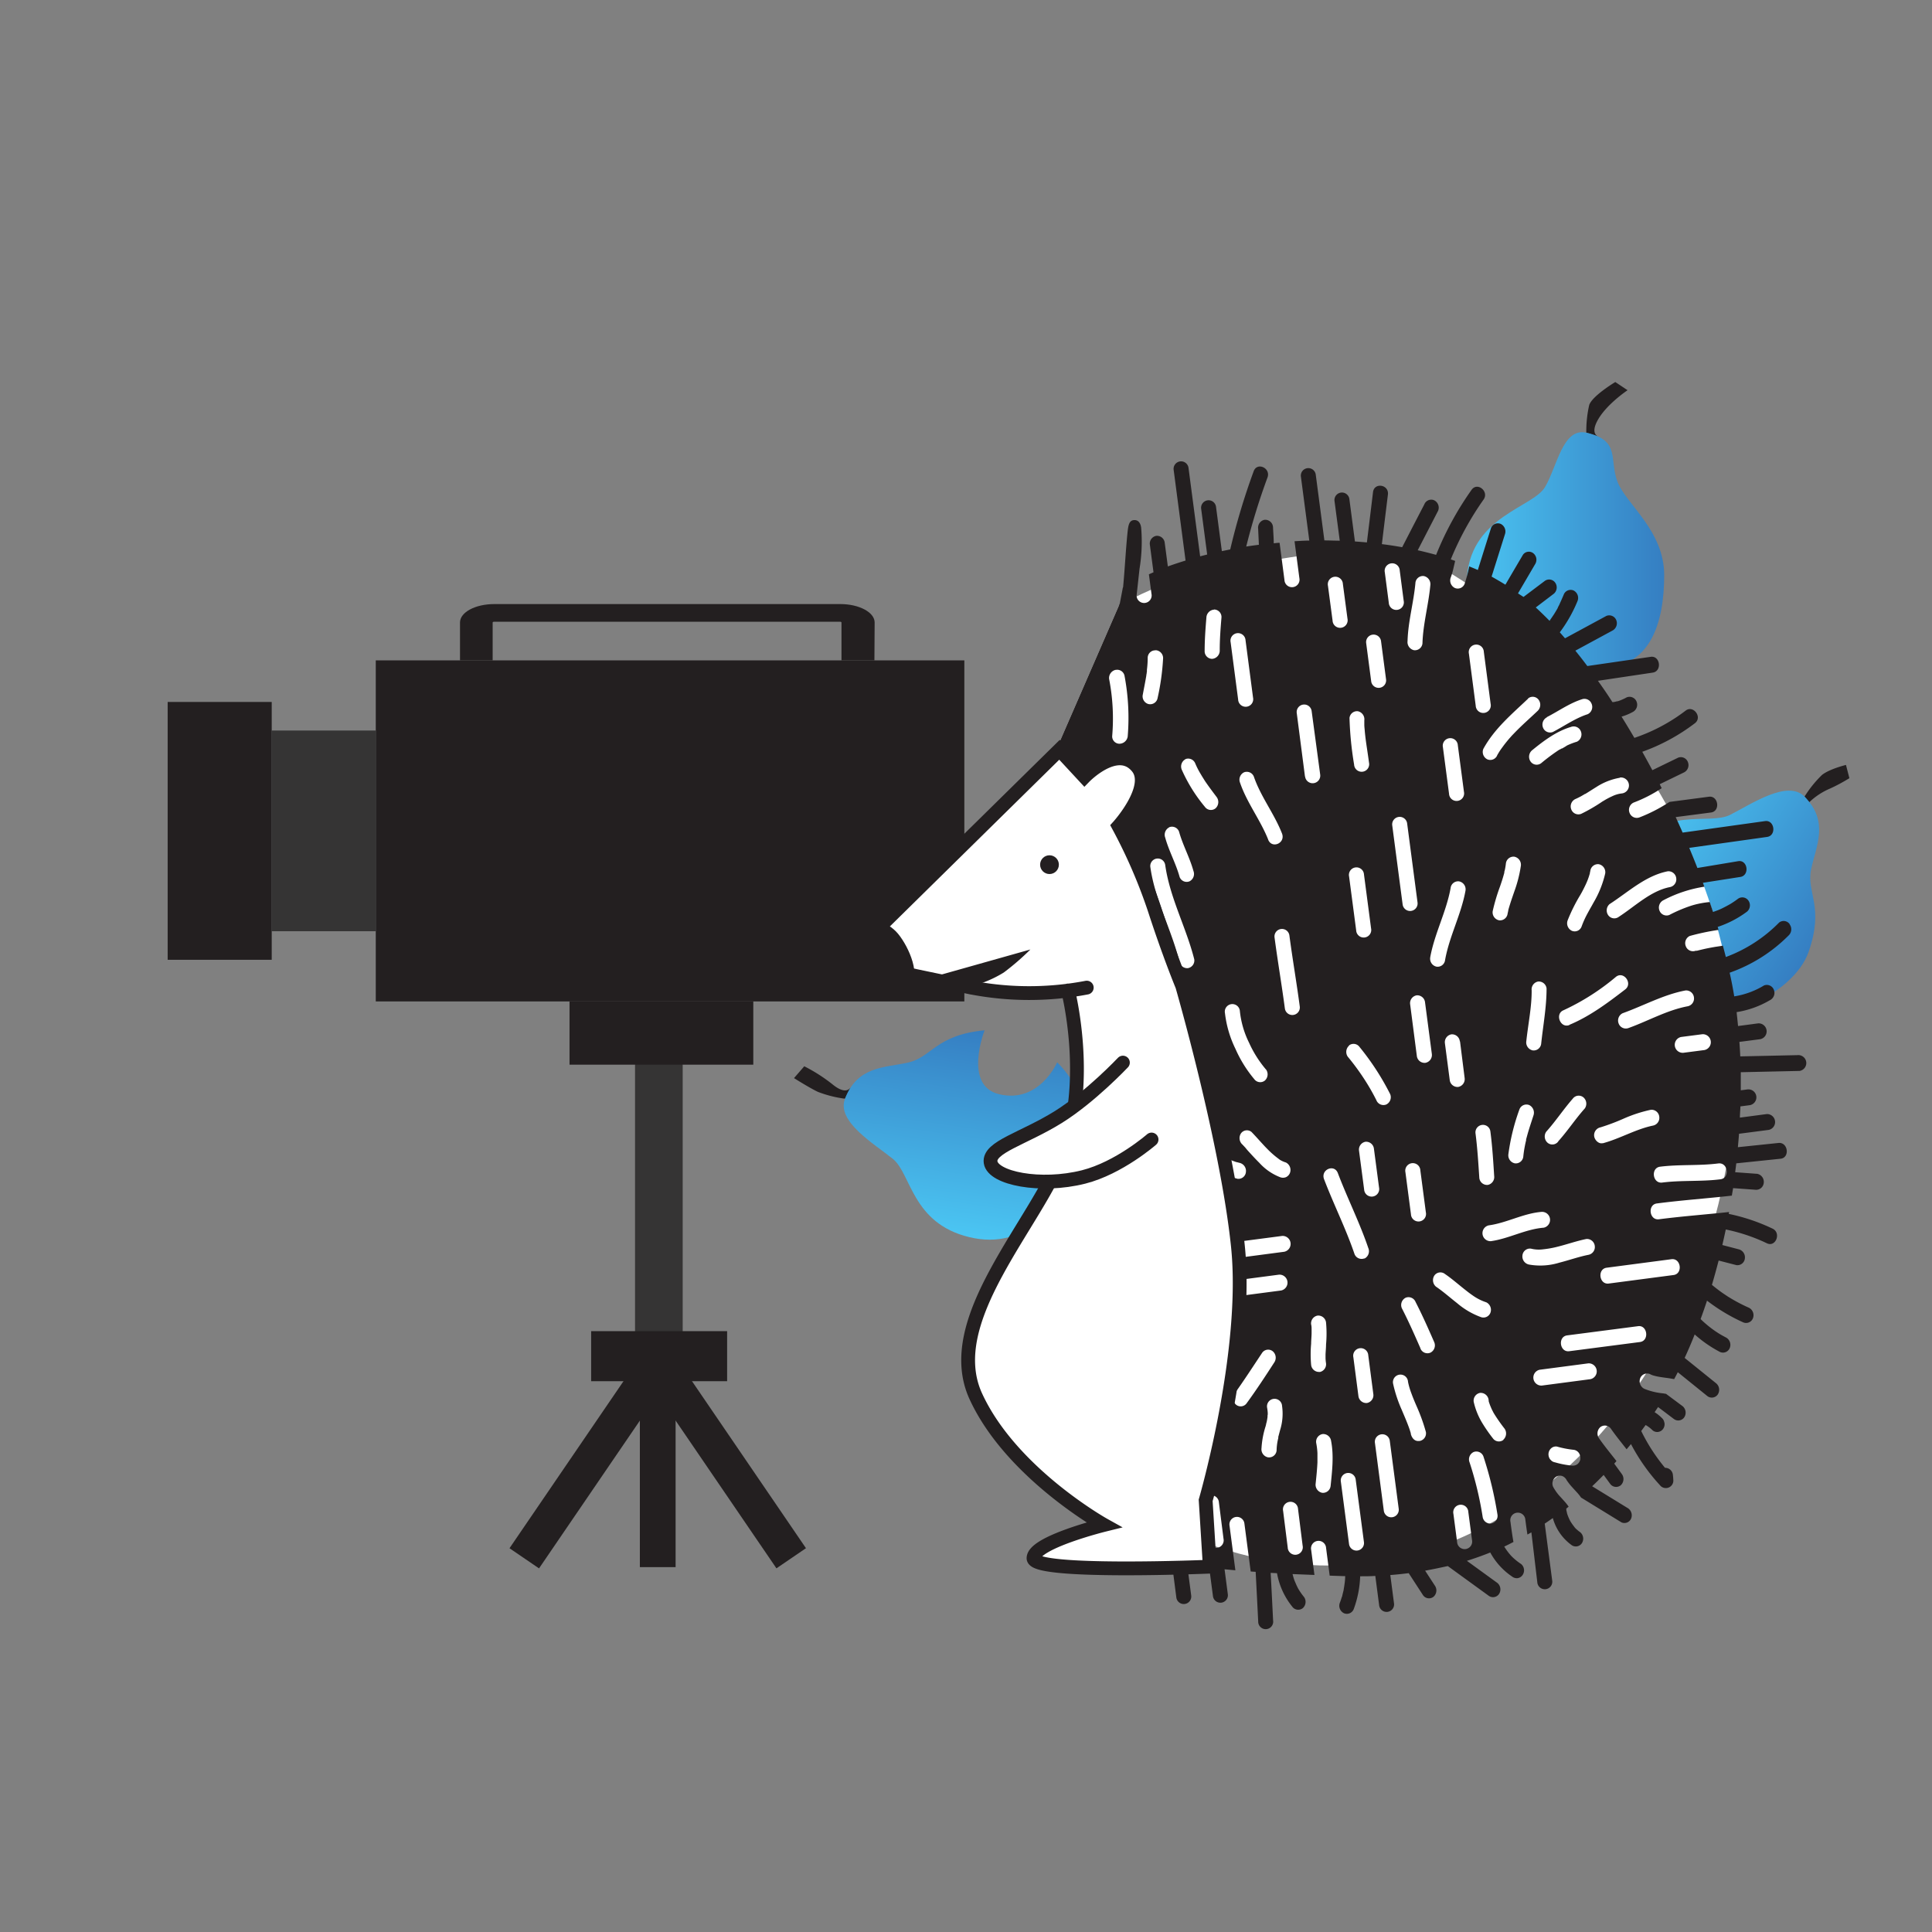 <?xml version="1.0" encoding="UTF-8"?> <svg xmlns="http://www.w3.org/2000/svg" xmlns:xlink="http://www.w3.org/1999/xlink" viewBox="0 0 420 420"><rect x="0" y="0" width="420" height="420" fill="#808080" stroke="none"/><defs><linearGradient id="linear-gradient" x1="250.74" y1="290.53" x2="295.81" y2="290.53" gradientTransform="translate(-117.01 475.58) rotate(-81.89)" gradientUnits="userSpaceOnUse"><stop offset="0" stop-color="#4bc6f3"></stop><stop offset="1" stop-color="#357ec2"></stop></linearGradient><linearGradient id="linear-gradient-2" x1="318.87" y1="119.56" x2="361.78" y2="119.56" gradientTransform="matrix(1, 0, 0, 1, 0, 0)" xlink:href="#linear-gradient"></linearGradient><linearGradient id="linear-gradient-3" x1="358.2" y1="201.56" x2="403.61" y2="201.56" gradientTransform="translate(164.67 -182.55) rotate(32.86)" xlink:href="#linear-gradient"></linearGradient><clipPath id="clip-path"><polygon points="243.44 131.19 228.01 166.66 252.91 357.54 357.68 359.97 406.25 226.25 358.6 93.75 235.62 96.6 244.11 127.67 243.44 131.19" style="fill:none"></polygon></clipPath></defs><g id="Video"><rect x="124" y="293.66" width="7.77" height="49.4" transform="translate(201.71 -16.69) rotate(34.31)" style="fill:#231f20"></rect><rect x="154.18" y="293.66" width="7.77" height="49.4" transform="translate(468.09 492.22) rotate(145.69)" style="fill:#231f20"></rect><rect x="139.1" y="291.27" width="7.77" height="49.4" transform="translate(285.97 631.95) rotate(180)" style="fill:#231f20"></rect><rect x="138.05" y="230.29" width="10.36" height="59.27" style="fill:#353434"></rect><rect x="81.69" y="143.56" width="127.95" height="74.14" style="fill:#231f20"></rect><rect x="59.07" y="158.81" width="22.62" height="43.63" style="fill:#353434"></rect><rect x="36.45" y="152.6" width="22.62" height="56.05" style="fill:#231f20"></rect><path d="M190.09,143.56h-7.16v-8.24c0-.08-.13-.16-.29-.16H107.39c-.16,0-.29.08-.29.16v8.24H100v-8.24c0-2.22,3.34-4,7.44-4h75.25c4.11,0,7.45,1.81,7.45,4Z" style="fill:#231f20"></path><rect x="123.81" y="217.7" width="39.95" height="13.75" style="fill:#231f20"></rect><rect x="128.51" y="289.38" width="29.56" height="10.88" style="fill:#231f20"></rect><path d="M172.61,234.37s3.33,2.11,5.21,3a25.46,25.46,0,0,0,5.86,1.48l1.24-2.5s-.83,1.88-3.85-.55a35.83,35.83,0,0,0-6.23-4Z" style="fill:#231f20"></path><path d="M183.68,238.9c2.73-7.23,8.68-6.75,13.78-7.92s6-6,16.58-7c0,0-4.7,12,3.14,13.89,8.75,2.11,12.64-6.94,12.64-6.94,4.59,4.62,7.45,11.05,5.36,17.85-4.17,13.6-12,23.17-24.48,20.16s-12.59-13.76-16.59-17S181.82,243.83,183.68,238.9Z" style="fill:url(#linear-gradient)"></path><path d="M351.15,83.05s-5,3-5.67,5a25.5,25.5,0,0,0-.63,6l2.65.87s-2-.54,0-3.88,6.32-6.21,6.32-6.21Z" style="fill:#231f20"></path><path d="M344.85,94.06c7.54,1.69,4.91,5.82,6.79,10.7s10.14,10.55,10.14,20.29-2.67,22-16.73,19.84-27.32-7-26.11-19.84,14.3-14.75,16.93-19.16S339.7,92.91,344.85,94.06Z" style="fill:url(#linear-gradient-2)"></path><path d="M401.3,166.29s-3.57.86-5.22,2.18a25.11,25.11,0,0,0-3.79,4.7l1,1.25a15.07,15.07,0,0,1,4.56-3,37.5,37.5,0,0,0,4.19-2.25Z" style="fill:#231f20"></path><path d="M392.29,173.17c5.42,5.51,2.5,10.71,1.43,15.83s2.95,8-.57,18c-3.22,9.19-20.76,18.3-31.37,8.81s-16-20.55-8.06-30.66,17.76-5.68,22.37-8S388.59,169.41,392.29,173.17Z" style="fill:url(#linear-gradient-3)"></path><g style="clip-path:url(#clip-path)"><path d="M376.15,215.52C384,275.42,347,333.32,298.3,339.71s-94.52-37-102.39-96.89,25.22-113.66,73.9-120c12.17-1.6,30.48-6.25,41.43-.52C333.9,134.1,370.25,170.59,376.15,215.52Z" style="fill:#fff"></path><path d="M366.4,215.32a1.7,1.7,0,0,1,1.85,1.51,1.72,1.72,0,0,1-1.39,1.93c-4.49.85-8.54,3.18-12.82,4.72a1.66,1.66,0,0,1-2.15-.95,1.77,1.77,0,0,1,.85-2.26C357.31,218.63,361.61,216.23,366.4,215.32ZM338.7,271c2-.5,4.06-1.23,6.14-1.65a1.7,1.7,0,0,1,1.85,1.51,1.72,1.72,0,0,1-1.39,1.93c-2.15.43-4.13,1.15-6.34,1.71a14,14,0,0,1-6.58.4,1.79,1.79,0,0,1-1.41-2,1.64,1.64,0,0,1,1.83-1.46,7.13,7.13,0,0,0,2.75.14A21.36,21.36,0,0,0,338.7,271Zm-6.9-44.58c.38-3.66,1.2-7.54,1.17-11.11a1.74,1.74,0,0,1,1.39-1.93,1.7,1.7,0,0,1,1.85,1.51c0,4.07-.75,8-1.17,12a1.64,1.64,0,0,1-1.83,1.46A1.78,1.78,0,0,1,331.8,226.38Zm6.95,21.73a1.6,1.6,0,0,1-2.29.3,1.82,1.82,0,0,1-.32-2.43c2.05-2.28,3.75-4.88,5.77-7.18a1.6,1.6,0,0,1,2.29-.3,1.81,1.81,0,0,1,.32,2.43C342.49,243.23,340.8,245.84,338.75,248.11Zm2.44-25.33c-1.95.82-3.25-2.39-1.3-3.2a50.61,50.61,0,0,0,11.41-7.27c1.68-1.32,3.71,1.44,2,2.75C349.53,218,345.61,220.94,341.19,222.78ZM343.86,194l.33-.63c.24-.47.47-.94.69-1.43s.38-.93.54-1.41l.21-.68v-.06a.35.35,0,0,0,0-.06l.09-.39a1.67,1.67,0,0,1,1.83-1.47,1.77,1.77,0,0,1,1.41,2,22.2,22.2,0,0,1-2.53,6.33c-.25.46-.51.92-.77,1.37l-.38.69-.11.2-.09.17a20.66,20.66,0,0,0-1.26,2.8,1.59,1.59,0,0,1-2.13.91,1.82,1.82,0,0,1-.89-2.28,36.79,36.79,0,0,1,2.79-5.58l.19-.35.05-.07Zm18.7-4.59a1.7,1.7,0,0,1,1.84,1.51,1.72,1.72,0,0,1-1.39,1.93c-4.17.82-7.55,4.16-11.08,6.45a1.62,1.62,0,0,1-2.3-.32,1.82,1.82,0,0,1,.27-2.43C354,193.9,357.7,190.37,362.56,189.41Zm-38.06,8.66a41.58,41.58,0,0,1,1.6-5.38c.3-.87.59-1.74.83-2.63l.09-.32,0-.06c0-.22.1-.44.14-.65.09-.44.16-.88.21-1.33a1.66,1.66,0,0,1,1.84-1.46,1.78,1.78,0,0,1,1.41,2,28.22,28.22,0,0,1-1.41,5.53c-.3.87-.6,1.73-.88,2.6-.13.42-.26.83-.38,1.26a2.33,2.33,0,0,1-.07.25.44.44,0,0,1,0,.1c-.05.21-.09.42-.14.63a1.66,1.66,0,0,1-1.83,1.46A1.76,1.76,0,0,1,324.5,198.07Zm5.82,43.08a1.62,1.62,0,0,1,2.14-.91,1.85,1.85,0,0,1,.89,2.28c-.48,1.51-1,3-1.41,4.54l-.18.64a.29.29,0,0,1,0,.1.65.65,0,0,1,0,.11c-.09.37-.18.75-.25,1.13a23.93,23.93,0,0,0-.36,2.4,1.64,1.64,0,0,1-1.83,1.46,1.78,1.78,0,0,1-1.41-2A46.11,46.11,0,0,1,330.32,241.15Zm-19.41-33c.94-5.22,3.5-9.89,4.44-15.09a1.64,1.64,0,0,1,1.83-1.46,1.76,1.76,0,0,1,1.41,2c-.94,5.22-3.5,9.88-4.44,15.09a1.64,1.64,0,0,1-1.83,1.46A1.76,1.76,0,0,1,310.91,208.2ZM324,246c.42,3.21.62,6.43.82,9.65a1.74,1.74,0,0,1-1.39,1.94,1.7,1.7,0,0,1-1.84-1.51c-.21-3.23-.41-6.45-.82-9.65A1.63,1.63,0,1,1,324,246Zm-6.6-19.59,1,7.95a1.72,1.72,0,0,1-1.4,1.93,1.7,1.7,0,0,1-1.84-1.5l-1.05-8a1.73,1.73,0,0,1,1.4-1.93A1.7,1.7,0,0,1,317.35,226.37Zm-10.85-8.1a1.73,1.73,0,0,1,1.4-1.93,1.7,1.7,0,0,1,1.84,1.51l1.48,11.23a1.73,1.73,0,0,1-1.4,1.93A1.7,1.7,0,0,1,308,229.5Zm2.22,36.12,1.2,9.12a1.64,1.64,0,1,1-3.24.43l-1.2-9.13a1.64,1.64,0,1,1,3.24-.42Zm-15.49-63.88a1.64,1.64,0,1,1,3.24-.43l1.54,11.7a1.64,1.64,0,1,1-3.24.43Zm-15.06,61.57.24.14a5.53,5.53,0,0,0,1.07.45,1.82,1.82,0,0,1,.89,2.28,1.67,1.67,0,0,1-.87.92,1.74,1.74,0,0,1-1.27,0,11.87,11.87,0,0,1-4.51-3.12c-.75-.74-1.47-1.52-2.19-2.31-.29-.31-.57-.63-.86-1l-.45-.48h0l-.17-.18a1.87,1.87,0,0,1-.32-2.44,1.58,1.58,0,0,1,2.29-.3c.66.68,1.3,1.39,1.94,2.1l.92,1c.05.06.34.35,0,0,.09.08.16.17.24.25l.49.5a19.42,19.42,0,0,0,2.05,1.8Zm-3-19.63a1.81,1.81,0,0,1-.27,2.43,1.61,1.61,0,0,1-2.29-.33,27.4,27.4,0,0,1-4.08-6.57,23.88,23.88,0,0,1-2.28-7.75,1.64,1.64,0,1,1,3.24-.43,20.13,20.13,0,0,0,2,6.85A24.53,24.53,0,0,0,275.17,232.45Zm-35.44-15.32c-3.4.21-6.8.42-10.18.86a1.74,1.74,0,0,1-.45-3.44c3.38-.44,6.78-.66,10.18-.86a1.73,1.73,0,0,1,1.85,1.51A1.7,1.7,0,0,1,239.73,217.13ZM246,239a1.74,1.74,0,0,1,.45,3.44c-2.64.34-5.3.46-7.95.81a1.72,1.72,0,0,1-1.84-1.51,1.7,1.7,0,0,1,1.39-1.94C240.65,239.45,243.32,239.33,246,239Zm-10.09-43.13a1.84,1.84,0,0,1-.31-2.43,1.57,1.57,0,0,1,2.28-.3c1.7,1.38,3.39,2.77,5.14,4.06.86.64,1.73,1.25,2.63,1.82l.28.18.07.05.07,0,.65.39c.47.28.95.54,1.43.79a1.86,1.86,0,0,1,.89,2.28,1.6,1.6,0,0,1-2.14.91A68.43,68.43,0,0,1,235.87,195.86Zm13.23,19.22a1.66,1.66,0,0,1,2.15.94,5.94,5.94,0,0,0,.27.57c0,.09.09.18.13.26q.27.47.57.9a15,15,0,0,0,1.36,1.71l.15.17h0l.43.42c.25.25.51.5.78.74q.8.71,1.62,1.38a1.84,1.84,0,0,1,.32,2.43,1.58,1.58,0,0,1-2.29.3,21,21,0,0,1-6.34-7.55A1.79,1.79,0,0,1,249.1,215.08Zm-6.57-69.46a1.62,1.62,0,0,1,1.9,1.33,49,49,0,0,1,.68,13.16,1.84,1.84,0,0,1-1.89,1.56,1.59,1.59,0,0,1-1.47-1.78,45,45,0,0,0-.68-12.31A1.82,1.82,0,0,1,242.53,145.62Zm-23.4,11.49a1.63,1.63,0,0,1,1.83-1.46,22.12,22.12,0,0,1,4.86,1.19,20.87,20.87,0,0,1,4.35,2.31c.78.53.35,1.32-.12,2s-1.12,1.21-1.85.72a4.2,4.2,0,0,0-.49-.33l0,0-.23-.13c-.31-.19-.62-.36-.94-.53a19.56,19.56,0,0,0-1.93-.86l-.53-.18-.23-.08-.18-.06-.07,0-.25-.06-.55-.14c-.74-.17-1.49-.3-2.23-.4A1.78,1.78,0,0,1,219.13,157.11Zm-.1,16.55c6.7-.87,13.56-.56,20.3-1.2,2.09-.2,2.44,2.51.35,2.71-6.74.64-13.49,1.06-20.2,1.94C217.39,177.38,216.94,173.93,219,173.66Zm-10.5,5.68c4-.26,8,.61,12,.34a1.74,1.74,0,0,1,.45,3.45c-4,.26-8-.61-12-.35a1.74,1.74,0,0,1-.45-3.44Zm4.41,87.71c-2.09.2-2.55-3.24-.45-3.44,5.19-.5,9.66-3.57,14.55-5.18a1.66,1.66,0,0,1,2.15.94,1.77,1.77,0,0,1-.86,2.26C223.16,263.34,218.45,266.52,212.94,267.05Zm15.68,16.53A42,42,0,0,1,233.7,282a1.74,1.74,0,0,1,.46,3.44,39.85,39.85,0,0,0-4.6,1.47,19.73,19.73,0,0,1-5.12,1.23,1.74,1.74,0,0,1-.45-3.44A16.08,16.08,0,0,0,228.62,283.58Zm-14.71-54.77c2.73-.36,5.38-1.17,8.11-1.54a1.74,1.74,0,0,1,.45,3.44c-2.73.37-5.38,1.18-8.11,1.55a1.74,1.74,0,0,1-.45-3.45Zm-8.37-24.31c-2.08.28-2.53-3.17-.45-3.44l13.7-1.8c2.09-.27,2.54,3.17.45,3.44Zm13.6,33.25c1.91-.92,3.19,2.29,1.29,3.2-4.92,2.36-9.55,5.35-14.5,7.64-1.93.89-3.21-2.32-1.3-3.2C209.59,243.09,214.21,240.1,219.14,237.75Zm-22.51-44,13-1.71c2.09-.27,2.54,3.17.45,3.44l-13,1.71C195,197.48,194.55,194,196.63,193.76Zm-.71,21.32a1.74,1.74,0,0,1-.45-3.44l10.82-1.42a1.74,1.74,0,0,1,.46,3.44Zm1.36,22.37,9.28-1.22a1.74,1.74,0,0,1,.45,3.44l-9.27,1.22a1.74,1.74,0,0,1-.46-3.44Zm11.53,37.46a22.59,22.59,0,0,0-2,1.1l-.31.19-.5.32-1.24.76a15.14,15.14,0,0,1-4.57,1.91,1.74,1.74,0,0,1-.45-3.44l.41-.1.44-.15a11,11,0,0,0,1.07-.45c.66-.31,1.3-.68,1.93-1.05l.11-.07.15-.09.5-.32,1.11-.69c.67-.4,1.34-.79,2-1.13a1.65,1.65,0,0,1,2.15.94A1.79,1.79,0,0,1,208.81,274.91Zm-8.61-12.85c-2.09.28-2.54-3.17-.45-3.44,4.25-.56,8.47-1.35,12.73-1.91,2.08-.28,2.53,3.16.45,3.44C208.68,260.71,204.45,261.5,200.2,262.06Zm17.37,42a1.72,1.72,0,0,1-1.84-1.51,1.7,1.7,0,0,1,1.39-1.93,13.61,13.61,0,0,0,1.44-.3,33.58,33.58,0,0,0,3.3-1.22A1.67,1.67,0,0,1,224,300a1.78,1.78,0,0,1-.86,2.27A23.34,23.34,0,0,1,217.57,304Zm8.64,11.71a1.62,1.62,0,0,1-2.3-.33,1.81,1.81,0,0,1,.28-2.43c1.52-1.09,2.88-2.44,4.47-3.44a1.52,1.52,0,0,1,.78-.34h.44a1.67,1.67,0,0,1,1.07.67,1.87,1.87,0,0,1,.34,1.3,1.74,1.74,0,0,1-.61,1.13C229.09,313.31,227.74,314.66,226.21,315.75Zm15.39,1.31a20.59,20.59,0,0,0-2.16,1.92l-.45.47-.11.12-.21.24c-.32.34-.63.69-.95,1a31.07,31.07,0,0,1-4.25,4.18,1.61,1.61,0,0,1-2.29-.33,1.81,1.81,0,0,1,.27-2.43,20.49,20.49,0,0,0,2.15-1.92c.16-.15.31-.31.45-.47a1.36,1.36,0,0,0,.12-.12l.21-.23.94-1a33,33,0,0,1,4.26-4.18,1.61,1.61,0,0,1,2.29.33A1.81,1.81,0,0,1,241.6,317.06Zm-4.82-37.2L228,281a1.72,1.72,0,0,1-1.85-1.51,1.7,1.7,0,0,1,1.4-1.93l8.8-1.16a1.74,1.74,0,0,1,.45,3.44Zm-5.63-27.57a1.74,1.74,0,0,1-.46-3.45c3.82-.49,7.66-.77,11.45-1.5a1.74,1.74,0,0,1,.45,3.44C238.81,251.51,235,251.79,231.15,252.29Zm14,41.13a1.69,1.69,0,0,1,1.39-1.93l.65-.11.25-.06.13-.05a12,12,0,0,0,1.25-.49,22,22,0,0,0,2.33-1.27,27.53,27.53,0,0,1,4.66-2.5A1.66,1.66,0,0,1,258,288a1.76,1.76,0,0,1-.85,2.26c-3.53,1.28-6.31,4.18-10.12,4.72A1.71,1.71,0,0,1,245.2,293.42Zm8,15.1a20.12,20.12,0,0,0-.25,2.58,2.44,2.44,0,0,0,0,.27,1.6,1.6,0,0,0,0,.17c0,.18,0,.36,0,.54a12.22,12.22,0,0,0,.19,1.48,1.64,1.64,0,1,1-3.24.42c-.7-3.79.34-7.42,1.07-11.07a1.66,1.66,0,0,1,1.83-1.47,1.78,1.78,0,0,1,1.41,2C253.88,305.12,253.45,306.8,253.18,308.52Zm7,18.14a1.64,1.64,0,0,1-1.83,1.47,1.81,1.81,0,0,1-1.41-2,91.32,91.32,0,0,1,2-15.49,1.67,1.67,0,0,1,1.84-1.47,1.78,1.78,0,0,1,1.41,2A90.46,90.46,0,0,0,260.18,326.66Zm5.79,7.82a1.64,1.64,0,1,1-3.24.42l-1-7.95a1.63,1.63,0,1,1,3.23-.42Zm-9.47-69.82-.6.14-.3.09-1.15.38c-.74.27-1.46.57-2.2.85a21.63,21.63,0,0,1-4.78,1.39,1.74,1.74,0,0,1-.45-3.44,10.64,10.64,0,0,0,2.06-.47c.74-.25,1.47-.53,2.2-.81a31.2,31.2,0,0,1,4.76-1.57,1.74,1.74,0,0,1,.46,3.44Zm-11.66-37.29a1.86,1.86,0,0,1-.32-2.43,1.57,1.57,0,0,1,2.29-.3,20.19,20.19,0,0,0,10.46,5.07,1.8,1.8,0,0,1,1.41,2,1.64,1.64,0,0,1-1.84,1.46A23.48,23.48,0,0,1,244.84,227.37Zm16.44,25.93-.13,0-.28-.07a7.91,7.91,0,0,0-1.2-.2,1.77,1.77,0,0,1-1.4-2,1.64,1.64,0,0,1,1.83-1.46A16.47,16.47,0,0,1,265,251.1c.79.35,1.57.71,2.36,1,.38.15.75.3,1.13.43.12.05.24.08.36.12l.06,0,.53.14a1.8,1.8,0,0,1,1.41,2,1.63,1.63,0,0,1-1.83,1.47,30.39,30.39,0,0,1-5-1.88c-.77-.35-1.55-.69-2.35-1l-.28-.09ZM271,305.07a1.58,1.58,0,0,1-2.29.3,1.83,1.83,0,0,1-.31-2.43c2.08-2.9,4-5.88,6-8.88a1.59,1.59,0,0,1,2.29-.3,1.84,1.84,0,0,1,.32,2.43C275.07,299.19,273.11,302.18,271,305.07Zm4.64,11.74a1.79,1.79,0,0,1-1.4-2,19.16,19.16,0,0,1,.93-4.87c0-.11.05-.22.08-.33h0c0-.16.07-.31.11-.47.08-.37.14-.74.19-1.12,0-.18,0-.36.05-.53a2,2,0,0,1,0-.25,9.15,9.15,0,0,0-.13-1.16,1.64,1.64,0,1,1,3.24-.43,11.94,11.94,0,0,1-.44,5.28c-.1.39-.21.78-.31,1.18a2,2,0,0,0-.07.26.3.3,0,0,0,0,.09c0,.06,0,.12,0,.14s-.06.23-.08.34a11.92,11.92,0,0,0-.29,2.39A1.64,1.64,0,0,1,275.66,316.81ZM283.18,336a1.64,1.64,0,1,1-3.24.42l-1-7.95a1.64,1.64,0,1,1,3.24-.43Zm-4.67-55.46-10.13,1.33a1.74,1.74,0,0,1-.45-3.44l10.12-1.33a1.74,1.74,0,0,1,.46,3.44Zm.68-8.42-11,1.45a1.74,1.74,0,0,1-.45-3.45l11-1.44a1.74,1.74,0,0,1,.45,3.44Zm10.07,50.93a1.66,1.66,0,0,1-1.84,1.47,1.79,1.79,0,0,1-1.41-2c.16-1.54.32-3.07.39-4.61,0-.41,0-.81,0-1.21v-.17c0-.21,0-.42,0-.63a15,15,0,0,0-.27-2.21,1.7,1.7,0,0,1,1.39-1.94,1.73,1.73,0,0,1,1.85,1.51C290,316.51,289.58,319.89,289.26,323.08Zm-2.39-24.81a1.71,1.71,0,0,1-1.84-1.51,25.46,25.46,0,0,1,0-4.62c0-.76.09-1.51.1-2.26v-.29c0-.17,0-.34,0-.51,0-.38,0-.75-.1-1.12a1.72,1.72,0,0,1,1.39-1.93,1.7,1.7,0,0,1,1.85,1.51,26.43,26.43,0,0,1,0,4.79c0,.74-.09,1.48-.11,2.22v.27c0,.16,0,.32,0,.47a9.3,9.3,0,0,0,.09,1A1.72,1.72,0,0,1,286.87,298.27Zm9.64,37a1.63,1.63,0,1,1-3.24.42l-1.78-13.56a1.63,1.63,0,1,1,3.23-.43Zm-17.19-116c-.68-5.14-1.56-10.26-2.24-15.4a1.63,1.63,0,1,1,3.23-.43c.68,5.15,1.57,10.26,2.25,15.41A1.63,1.63,0,1,1,279.32,219.22ZM297.16,305a1.72,1.72,0,0,1-1.85-1.51l-1.1-8.42a1.64,1.64,0,1,1,3.24-.43l1.1,8.42A1.72,1.72,0,0,1,297.16,305Zm6.91,23a1.63,1.63,0,1,1-3.24.42l-1.93-14.73a1.63,1.63,0,1,1,3.23-.43Zm-7.46-54.44a1.65,1.65,0,0,1-2.15-.94c-1.89-5.56-4.53-10.79-6.62-16.27-.79-2.08,2.22-3.4,3-1.32,2.08,5.48,4.72,10.7,6.61,16.26A1.79,1.79,0,0,1,296.61,273.61Zm92.44-72.67a1.59,1.59,0,0,0-2.29-.33,31.67,31.67,0,0,1-11.58,7.49c-.2-.81-.42-1.64-.64-2.46l-1.67.25c-.75.13-1.5.27-2.25.43l-1.07.25-.63.16-.17,0-.12,0a1.66,1.66,0,0,1-2.14-.95,1.74,1.74,0,0,1,.85-2.26,51.59,51.59,0,0,1,6.26-1.32c-.07-.22-.12-.43-.19-.65a22.28,22.28,0,0,0,6.39-3.33,1.8,1.8,0,0,0,.27-2.42,1.61,1.61,0,0,0-2.29-.33c-.28.21-.57.42-.86.61l-.44.29-.22.14c-.61.36-1.23.68-1.87,1s-1.29.55-1.95.78h-.05c-.23-.71-.47-1.43-.71-2.15-.65.07-1.3.15-1.94.28a18.2,18.2,0,0,0-2.12.53,31.25,31.25,0,0,0-4.71,2,1.64,1.64,0,0,1-2.15-.94,1.78,1.78,0,0,1,.85-2.26,28.34,28.34,0,0,1,8.9-2.94l-.3-.85,8.12-1.27c2.07-.32,1.62-3.76-.45-3.43L369,188.69c-.57-1.46-1.16-2.91-1.77-4.37l16.93-2.38c2.07-.3,1.63-3.73-.45-3.44L365.79,181c-.49-1.13-1-2.25-1.51-3.37l7.67-1c2.08-.27,1.63-3.7-.45-3.43l-8.57,1.13a34.31,34.31,0,0,1-6.51,3.36,1.67,1.67,0,0,1-2.15-.94,1.75,1.75,0,0,1,.85-2.27,30.26,30.26,0,0,0,6.12-3.14c-.15-.28-.29-.57-.43-.86l5.27-2.56a1.77,1.77,0,0,0,.85-2.26,1.63,1.63,0,0,0-2.14-.94l-5.58,2.71q-1.08-2-2.19-4a42.42,42.42,0,0,0,11.44-6.21c1.69-1.29-.33-4-2-2.75a38.72,38.72,0,0,1-11.16,5.94c-.92-1.57-1.85-3.12-2.79-4.62a12.11,12.11,0,0,0,2.42-1,1.78,1.78,0,0,0,.85-2.25,1.64,1.64,0,0,0-2.15-.94,11.55,11.55,0,0,1-1.6.73l-.36.12-.14,0a7.74,7.74,0,0,1-.77.18,2,2,0,0,0-.24,0c-1-1.59-2.08-3.14-3.14-4.63l11.91-1.78c2.07-.31,1.63-3.74-.45-3.43l-13.77,2c-.86-1.15-1.73-2.27-2.6-3.34l8.05-4.36a1.81,1.81,0,0,0,.85-2.26,1.65,1.65,0,0,0-2.15-.94l-9,4.87-1.13-1.3a30.92,30.92,0,0,0,3.86-6.82,1.82,1.82,0,0,0-.88-2.28,1.61,1.61,0,0,0-2.13.91c-.32.77-.67,1.53-1,2.27l-.28.52,0,.08c-.06.09-.11.19-.16.28-.21.36-.42.71-.64,1.06-.33.51-.68,1-1,1.48-1-1-2-2-3-2.9l3.94-3a1.8,1.8,0,0,0,.27-2.42,1.61,1.61,0,0,0-2.29-.32l-4.58,3.45L330,129l3.68-6.28a1.88,1.88,0,0,0,.31-1.27,1.81,1.81,0,0,0-.63-1.15,1.56,1.56,0,0,0-2.28.3q-1.92,3.25-3.82,6.51c-1-.62-2-1.2-3-1.76q1.44-4.58,2.89-9.17a1.84,1.84,0,0,0-.89-2.28,1.59,1.59,0,0,0-2.13.91c-.95,3-1.91,6.06-2.86,9.1-.61-.27-1.24-.52-1.87-.78a32.44,32.44,0,0,1-1,3.78,1.6,1.6,0,0,1-2.13.91,1.82,1.82,0,0,1-.89-2.28,14.77,14.77,0,0,0,.49-1.6c.16-.65.3-1.31.47-2-.32-.11-.63-.23-.95-.33a65.33,65.33,0,0,1,7.12-13c1.26-1.77-1.34-3.9-2.6-2.13a68.63,68.63,0,0,0-7.71,14.14c-1.3-.35-2.61-.69-4-1l4.44-8.6a1.79,1.79,0,0,0-.88-2.27,1.61,1.61,0,0,0-2.13.91q-2.42,4.65-4.81,9.3c-1.45-.26-2.92-.49-4.41-.67.43-3.6.87-7.18,1.31-10.77.27-2.21-3-2.71-3.24-.51q-.66,5.46-1.33,10.91c-.86-.08-1.73-.15-2.6-.21l-1.2-9.15a1.63,1.63,0,1,0-3.23.42l1.13,8.56c-1.11,0-2.22-.06-3.34-.06l-1.87-14.25a1.63,1.63,0,1,0-3.23.43l1.82,13.86c-1.07,0-2.14.08-3.21.14l1.05,8a1.64,1.64,0,1,1-3.24.43L278.17,118c-.42,0-.85.06-1.27.11,0-1.19-.11-2.38-.16-3.56A1.7,1.7,0,0,0,274.9,113a1.74,1.74,0,0,0-1.39,1.93c.05,1.17.11,2.34.16,3.5-.92.12-1.83.24-2.75.38a143.63,143.63,0,0,1,4.62-15c.76-2.07-2.25-3.43-3-1.37a146.23,146.23,0,0,0-5.1,17l-1.82.37-1.26-9.57a1.63,1.63,0,1,0-3.23.42l1.3,9.89c-.51.13-1,.25-1.53.39l-2.52-19.16a1.63,1.63,0,1,0-3.23.42l2.58,19.66c-1.3.4-2.59.82-3.85,1.28l-.68-5.15a1.69,1.69,0,0,0-1.84-1.5,1.71,1.71,0,0,0-1.39,1.92l.79,6-1,.44.56,4.24a1.64,1.64,0,1,1-3.24.42l.64-5.83a36.42,36.42,0,0,0,.36-8.94c-.11-.93-.57-1.78-1.62-1.67s-1.2,1.25-1.36,2.82c-.39,3.9-.54,7.35-.95,11.8-1,.48-1.1.51-1.42.7-.69.41-1.37.83-2.05,1.25l.06.25c.14.52.29,1,.44,1.56a2.05,2.05,0,0,1,0,1.34,1.69,1.69,0,0,1-.86.92,1.56,1.56,0,0,1-1.27,0,1.67,1.67,0,0,1-.88-.93c-.13-.43-.26-.87-.38-1.3l-.75.48c-1.25-2.77-2.39-5.6-3.4-8.47-.75-2.09-3.74-.77-3,1.32,1.08,3.06,2.31,6.05,3.65,9q-2,1.35-3.87,2.78c-.46-1.79-.88-3.58-1.25-5.39a1.63,1.63,0,1,0-3.23.42c.49,2.39,1.07,4.75,1.69,7.11l-.66.53a44.24,44.24,0,0,1-10.49-10.61c-1.26-1.8-3.82.29-2.56,2.1a47.36,47.36,0,0,0,10.37,10.72c-.5.42-1,.84-1.49,1.27l-4.83-4a1.58,1.58,0,0,0-2.28.3,1.83,1.83,0,0,0,.32,2.43q2.13,1.77,4.27,3.53c-.83.77-1.65,1.54-2.45,2.32l-4.38-2.74a1.6,1.6,0,0,0-2.28.3,1.83,1.83,0,0,0,.32,2.43l3.92,2.45c-1,1.08-2.06,2.17-3,3.28a5.6,5.6,0,0,0,.07.59l0,.12h0c.05.14.09.28.14.42s.22.53.35.79c0,.1.1.19.15.29s0,0,0,.05a.75.75,0,0,1,.07.12c.6,1,1.3,1.93,1.89,2.94a1.85,1.85,0,0,1-.27,2.43,1.54,1.54,0,0,1-1.22.33,1.64,1.64,0,0,1-1.08-.66,48.78,48.78,0,0,1-2.68-4.49l-.22.26c-2.61-4.09-5.05-8.3-7.25-12.65-1-2-4-.66-3,1.32a157.14,157.14,0,0,0,8.08,14c-.69.89-1.36,1.8-2,2.72l-5.76-6.72a1.61,1.61,0,0,0-2.29-.33,1.82,1.82,0,0,0-.27,2.43q3.18,3.7,6.37,7.42c-.16.23-.31.47-.46.7.82.67,1.55,1.47,2.32,2.19a1.87,1.87,0,0,1,.32,2.44,1.57,1.57,0,0,1-2.29.3c-.73-.68-1.41-1.42-2.17-2.06-.26.42-.52.83-.76,1.24a59.44,59.44,0,0,1-7.16-.82c-2.08-.37-2.5,3.06-.43,3.43,1.89.33,3.8.55,5.71.7-.3.56-.58,1.12-.87,1.68l-14.56-.13c-.88,0-1.5,1.08-1.39,1.92a1.72,1.72,0,0,0,1.84,1.51l12.43.11c-.39.82-.74,1.66-1.11,2.49l-7,.93c-2.08.27-1.63,3.7.45,3.43l5.09-.67c-.24.64-.5,1.27-.73,1.91h0l2.53-.33a1.74,1.74,0,0,1,.45,3.44l-4.24.56c-.46,1.4-.9,2.77-1.29,4.12a58.25,58.25,0,0,1-8.54-2.86c-2-.83-3.2,2.35-1.24,3.18a62.29,62.29,0,0,0,8.85,3c-.28,1.07-.55,2.13-.79,3.18l-4.28-.84a1.64,1.64,0,0,0-1.83,1.46,1.78,1.78,0,0,0,1.4,2l4,.78c0,.14-.06.29-.08.44a16.57,16.57,0,0,1,4.72-.09,1.77,1.77,0,0,1,1.41,2,1.64,1.64,0,0,1-1.83,1.47c-.32,0-.63-.08-.95-.1a2.68,2.68,0,0,0-.4,0c.4,0,0,0-.1,0-.55,0-1.11,0-1.66.11s-1.19.15-1.78.24c0,.28-.09.56-.12.84-3.09.37-6.18.68-9.29.89-2.09.13-1.63,3.57.45,3.43,2.82-.19,5.63-.46,8.43-.78-.16,1.64-.27,3.31-.35,5l-6.71.88c-2.07.27-1.63,3.71.46,3.43l6.15-.8v.48l6.49-.85a1.74,1.74,0,0,1,.45,3.44l-6.92.91c0,.65,0,1.32.05,2l11.33-1.48c2.08-.28,2.53,3.17.45,3.44l-11.65,1.53c0,.6.06,1.19.09,1.81l-12.17,1.6c-2.07.27-1.63,3.7.45,3.43L186.53,235c.11,1.49.23,3,.36,4.6l-6.57.86c-2.08.27-1.63,3.71.45,3.43l6.43-.84c.13,1.36.26,2.78.41,4.22l-10.39,1.36a1.74,1.74,0,0,0,.45,3.44L188,250.73c.05.44.1.88.14,1.33l4-.53a1.74,1.74,0,0,1,.45,3.44l-4.09.54c0,.34.07.68.11,1l-6.3,2a1.76,1.76,0,0,0-.85,2.26,1.66,1.66,0,0,0,2.15.93L189,260q.2,1.5.39,2.94l-3.26.43a1.7,1.7,0,0,0-1.39,1.92,1.72,1.72,0,0,0,1.84,1.51l3.32-.44c.23,1.5.48,2.94.74,4.33l.83-.38a18.47,18.47,0,0,1,3.62-1.33c.89-.21,1.69.65,1.84,1.51a1.87,1.87,0,0,1-.31,1.28,1.73,1.73,0,0,1-1.08.65l-.24.06c-.19.05-.16,0,.06,0a2.06,2.06,0,0,0-.46.15q-.39.13-.78.3c-.53.22-1,.47-1.57.71s-.8.36-1.2.53v0l-10,7a1.81,1.81,0,0,0-.27,2.43,1.61,1.61,0,0,0,2.29.32l8.84-6.15c.28,1.09.58,2.14.89,3.17l-2.19.29a1.73,1.73,0,0,0,.45,3.43l2.83-.37c.19.54.39,1.08.59,1.61l-5.93.78a1.73,1.73,0,0,0,.45,3.43l6.85-.9c.4.9.82,1.78,1.26,2.66l-7.21,5.41c-1.7,1.27.31,4,2,2.75l5.18-3.89A15.88,15.88,0,0,1,199,294a11.39,11.39,0,0,1,2.87-2.32,1.49,1.49,0,0,1,1.27,0,1.71,1.71,0,0,1,.88.93,1.82,1.82,0,0,1,0,1.34,1.76,1.76,0,0,1-.82.9,9.88,9.88,0,0,0-1.74,1.43c-.31.35-.61.73-.9,1.11l.76,1.19-4.81,2c-1.94.82-.65,4,1.29,3.2l5.53-2.31c.19.27.4.55.6.82a45.85,45.85,0,0,0-8.17,9.06,1.85,1.85,0,0,0,.32,2.43,1.57,1.57,0,0,0,2.28-.3A42.32,42.32,0,0,1,206,305l.58.71a49.18,49.18,0,0,0-7.42,9.4,1.87,1.87,0,0,0,.32,2.43,1.56,1.56,0,0,0,2.28-.3,46.7,46.7,0,0,1,7-8.91c.33.4.66.79,1,1.19l-.12,6.4a1.79,1.79,0,0,0,1.41,2,1.64,1.64,0,0,0,1.83-1.46l.06-3.32c1,1.15,2.14,2.33,3.27,3.54L212.45,324a1.81,1.81,0,0,0,.89,2.28,1.62,1.62,0,0,0,2.13-.91l3.15-6.15c.91,1,1.82,1.85,2.72,2.72V322c0,.36-.05.71-.1,1.06s-.11.7-.18,1c0,.06,0,.09,0,.11a.83.83,0,0,1,0,.15c-.05.18-.1.36-.16.53-.12.36-.26.71-.41,1.05l-.24.51,0,.07-.09.16a1.86,1.86,0,0,0,.32,2.43,1.58,1.58,0,0,0,2.28-.3,14.48,14.48,0,0,0,1.62-4.23c1.52,1.33,3,2.55,4.56,3.68l1.24,9.49a1.63,1.63,0,1,0,3.23-.42l-.86-6.56c.86.55,1.73,1.07,2.6,1.57.12-.55.23-1.11.32-1.67a19.13,19.13,0,0,0,.23-2c0-.14,0-.28,0-.42v-.24c0-.34,0-.67-.09-1a1.64,1.64,0,1,1,3.24-.43,23.1,23.1,0,0,1-.69,7.37l1,.51a37.94,37.94,0,0,1-.34,9.81,1.64,1.64,0,1,0,3.24.5,40.7,40.7,0,0,0,.48-8.83c1.74.7,3.5,1.32,5.31,1.86q-1.18,3.31-2.35,6.61a1.81,1.81,0,0,0,.89,2.27,1.59,1.59,0,0,0,2.13-.9c.84-2.37,1.68-4.73,2.51-7.1,1.21.31,2.44.58,3.69.84l1,7.76a1.63,1.63,0,1,0,3.23-.43l-.88-6.71c1.56.26,3.17.48,4.8.68l.81,6.15a1.63,1.63,0,1,0,3.23-.42l-.7-5.36,2.35.22-1.28-9.76a1.63,1.63,0,1,1,3.24-.43l1.37,10.45,1.08.07c.19,3.66.38,7.31.56,11a1.63,1.63,0,1,0,3.23-.43q-.25-5.16-.53-10.34l1.38.07a16.07,16.07,0,0,0,3.31,7.27,1.6,1.6,0,0,0,2.29.33,1.83,1.83,0,0,0,.27-2.43,14.26,14.26,0,0,1-1.26-1.81l0,0a1.51,1.51,0,0,1-.11-.22c-.09-.17-.18-.35-.26-.53s-.28-.63-.41-.95-.23-.66-.33-1c0-.06-.12-.44-.11-.41l0-.06,4.75.19-.71-5.42a1.64,1.64,0,1,1,3.24-.43l.78,6,2.93.1h.44c0,.6-.06,1.2-.15,1.8-.05.36-.1.72-.17,1.07,0,.18-.07.36-.11.54s-.07.27-.09.37l-.1.4c0,.18-.11.35-.16.52-.11.37-.24.74-.38,1.1a1.81,1.81,0,0,0,.89,2.27,1.6,1.6,0,0,0,2.13-.9,22.81,22.81,0,0,0,1.4-7.13c1.12,0,2.21,0,3.29-.08l.83,6.34a1.63,1.63,0,1,0,3.23-.42l-.8-6.11c1.36-.1,2.68-.25,4-.41l3.12,4.8a1.58,1.58,0,0,0,2.29.32,1.83,1.83,0,0,0,.27-2.42l-2.11-3.24c1.69-.3,3.33-.66,4.93-1l8.83,6.41a1.59,1.59,0,0,0,2.28-.3,1.83,1.83,0,0,0-.32-2.43l-6.64-4.82c1.75-.55,3.43-1.15,5.08-1.81a14.86,14.86,0,0,0,4.73,5.22,1.67,1.67,0,0,0,1.21.36,1.58,1.58,0,0,0,1.07-.66,1.78,1.78,0,0,0,.32-1.27,1.76,1.76,0,0,0-.63-1.15,12.83,12.83,0,0,1-2.17-1.79,13.85,13.85,0,0,1-1.49-2c.67-.31,1.32-.64,2-1-.26-1.46-.46-2.92-.65-4.38a1.64,1.64,0,1,1,3.24-.43c.14,1.07.28,2.14.45,3.2.28-.16.58-.31.86-.48L334.2,344a1.63,1.63,0,1,0,3.23-.42l-1.62-12.36v0c.6-.39,1.18-.8,1.76-1.21a10.82,10.82,0,0,0,4,5.82,1.58,1.58,0,0,0,2.28-.3,1.82,1.82,0,0,0-.32-2.43,7.58,7.58,0,0,1-.84-.68,2.39,2.39,0,0,1-.23-.22c-.11-.1-.1-.06,0,0a3.1,3.1,0,0,1-.3-.38,9.21,9.21,0,0,1-.64-.9l-.14-.22h0c-.09-.18-.18-.35-.26-.53a8.24,8.24,0,0,1-.4-1l-.08-.26h0c0-.17-.08-.34-.11-.51s0-.28-.05-.43l.53-.43a10.37,10.37,0,0,0-.77-1c-.44-.5-.9-1-1.34-1.48a10.48,10.48,0,0,1-1.28-1.87,1.76,1.76,0,0,1,.85-2.26,1.56,1.56,0,0,1,1.27,0,1.86,1.86,0,0,1,.88.93c-.28-.52,0,0,.11.14l.27.37a10.12,10.12,0,0,0,.65.79c.45.5.91,1,1.35,1.48a10.71,10.71,0,0,1,.71.92l8.78,5.39a1.58,1.58,0,0,0,2.13-.9,1.86,1.86,0,0,0-.89-2.28l-7.61-4.67c.86-.8,1.68-1.63,2.5-2.46l1.41,1.93a1.6,1.6,0,0,0,2.29.33,1.84,1.84,0,0,0,.27-2.43l-1.67-2.29c.17-.18.32-.37.49-.55-1.27-1.65-2.6-3.23-3.79-4.95a1.83,1.83,0,0,1,.27-2.43,1.6,1.6,0,0,1,2.3.33c1.07,1.55,2.27,3,3.42,4.48.32-.38.64-.75.95-1.13a41.91,41.91,0,0,0,6.29,8.93,1.63,1.63,0,0,0,2.9-1.26c0-.33-.05-.67-.08-1a1.69,1.69,0,0,0-1.71-1.51,39.74,39.74,0,0,1-5.17-8l.95-1.3.27.15a7.27,7.27,0,0,1,1.25,1,1.55,1.55,0,0,0,1.2.35,1.6,1.6,0,0,0,1.08-.65,1.78,1.78,0,0,0,.31-1.27l-.12-.45a1.73,1.73,0,0,0-.51-.71,8.42,8.42,0,0,0-1.52-1.21l.75-1.12,3.39,2.56a1.58,1.58,0,0,0,2.28-.3,1.84,1.84,0,0,0-.31-2.43L362.17,303v0c-.2,0-.39-.07-.59-.09a14.47,14.47,0,0,1-4.13-1,1.84,1.84,0,0,1-.89-2.28,1.61,1.61,0,0,1,2.14-.91,3.49,3.49,0,0,0,.91.35c-.43-.06.09,0,.18.05l.48.11c.66.13,1.32.22,2,.31s1.12.17,1.68.27c.27-.5.53-1,.79-1.5l6.39,5.16a1.58,1.58,0,0,0,2.28-.3,1.84,1.84,0,0,0-.31-2.43l-6.87-5.54c.76-1.64,1.49-3.35,2.18-5.1a27.23,27.23,0,0,0,5.51,3.81,1.58,1.58,0,0,0,2.13-.91,1.82,1.82,0,0,0-.89-2.27c-.4-.21-.79-.42-1.18-.65l-.31-.19-.08-.05-.57-.37a24.17,24.17,0,0,1-2.22-1.7c-.34-.29-.68-.6-1-.92l-.1-.1c.48-1.32.95-2.66,1.39-4a39.2,39.2,0,0,0,7.87,4.72,1.59,1.59,0,0,0,2.12-.91,1.82,1.82,0,0,0-.88-2.27q-1.43-.63-2.79-1.38c-.44-.24-.88-.5-1.31-.76l-.19-.12-.24-.14-.7-.47c-1-.65-1.9-1.36-2.81-2.1q.76-2.6,1.46-5.29l3.87,1a1.63,1.63,0,0,0,1.83-1.46,1.8,1.8,0,0,0-1.41-2l-3.49-.91c.26-1.12.51-2.25.75-3.38a38.57,38.57,0,0,1,8.94,3c1.93.92,3.16-2.26,1.24-3.18a41.63,41.63,0,0,0-9.53-3.21c0-.13.05-.27.07-.41-5.08.55-10.18.92-15.25,1.58-2.09.27-2.53-3.17-.45-3.44,5.42-.71,10.87-1.08,16.3-1.7.08-.55.19-1.08.27-1.63l4.83.35a1.65,1.65,0,0,0,1.83-1.46,1.78,1.78,0,0,0-1.41-2l-4.8-.35c.08-.64.17-1.29.24-1.93l9.62-1c2.09-.22,1.64-3.65-.45-3.43l-8.82.92c.09-1,.18-1.94.25-2.92l6.46-.84a1.74,1.74,0,0,0-.45-3.44l-5.82.77c0-.82.09-1.63.11-2.44l2-.26a1.73,1.73,0,0,0-.45-3.43l-1.47.19c0-1.31,0-2.62,0-3.93l12.77-.28a1.73,1.73,0,0,0-.45-3.43l-12.43.27c-.05-1.05-.11-2.1-.19-3.15l4.54-.59a1.74,1.74,0,0,0-.46-3.44l-4.37.58c-.09-.89-.18-1.78-.28-2.66,0-.12,0-.25-.05-.36a20.67,20.67,0,0,0,7.26-2.6,1.78,1.78,0,0,0,.85-2.26,1.64,1.64,0,0,0-2.14-.94,17.76,17.76,0,0,1-6.47,2.37c-.28-1.69-.6-3.4-1-5.14a34,34,0,0,0,12.82-8.1A1.84,1.84,0,0,0,389.05,200.94Zm-49.52-38.2-.41.24-.06,0-.24.15a43,43,0,0,0-3.77,2.82,1.61,1.61,0,0,1-2.3-.33,1.83,1.83,0,0,1,.27-2.43c2.57-2.1,5.32-4.17,8.49-5.11a1.67,1.67,0,0,1,2.15.94,1.77,1.77,0,0,1-.85,2.27,14.94,14.94,0,0,0-2.17.83C340.26,162.34,339.89,162.54,339.53,162.74Zm12.62,6.34a1.74,1.74,0,0,1,.46,3.45,6.42,6.42,0,0,0-2.18.64c-.39.17-.77.37-1.14.57-.19.1-.37.21-.55.32l-.39.23a36.62,36.62,0,0,1-4.61,2.68,1.65,1.65,0,0,1-2.15-.94,1.77,1.77,0,0,1,.85-2.26c.42-.18.83-.39,1.23-.6l.62-.36.28-.17.07,0c.8-.49,1.58-1,2.39-1.5A13.67,13.67,0,0,1,352.15,169.08Zm-15.87-13.14c2.52-1.29,4.88-3,7.58-3.86A1.66,1.66,0,0,1,346,153a1.75,1.75,0,0,1-.85,2.26c-2.7.87-5.06,2.57-7.58,3.87a1.65,1.65,0,0,1-2.15-1A1.78,1.78,0,0,1,336.28,155.94Zm-4.07-4.07a1.59,1.59,0,0,1,2.29.33,1.84,1.84,0,0,1-.27,2.43c-1.62,1.54-3.3,3-4.87,4.62l-.58.6-.16.17-.29.33c-.37.41-.72.84-1.07,1.28s-.66.88-1,1.34c-.16.24-.32.48-.47.73s-.14.25-.22.37-.19.36-.08.16a1.63,1.63,0,0,1-2.14.9,1.79,1.79,0,0,1-.89-2.27C324.87,158.39,328.67,155.24,332.21,151.87Zm-12.88-9.7a1.64,1.64,0,1,1,3.24-.42L324.05,153a1.64,1.64,0,1,1-3.24.43Zm-2.41,19.91,1.33,10.1a1.64,1.64,0,1,1-3.24.43l-1.33-10.1a1.64,1.64,0,1,1,3.24-.43Zm-9.22-35.33a1.64,1.64,0,0,1,1.83-1.47,1.79,1.79,0,0,1,1.41,2c-.39,4.25-1.58,8.37-1.71,12.65a1.65,1.65,0,0,1-1.83,1.47,1.81,1.81,0,0,1-1.41-2C306.11,135.11,307.31,131,307.7,126.75Zm-6.65-2.25a1.64,1.64,0,1,1,3.24-.42l.86,6.57a1.64,1.64,0,1,1-3.24.43ZM297,139.85a1.63,1.63,0,1,1,3.23-.43l1.08,8.22a1.63,1.63,0,1,1-3.23.43ZM305.9,179l2.26,17.19a1.63,1.63,0,1,1-3.24.43l-2.26-17.19A1.63,1.63,0,1,1,305.9,179Zm-9.31-22.42v.44c0,.18,0,.36,0,.55,0,.36.05.73.08,1.09.06.78.15,1.55.25,2.32.22,1.6.48,3.2.69,4.8a1.64,1.64,0,1,1-3.24.42,73.24,73.24,0,0,1-1-10.12,1.64,1.64,0,0,1,1.83-1.46A1.79,1.79,0,0,1,296.59,156.61Zm-7.9-29.21a1.64,1.64,0,1,1,3.24-.42l1,7.54a1.64,1.64,0,1,1-3.24.42Zm-21.16,12.26a1.64,1.64,0,1,1,3.24-.43l1.63,12.45a1.64,1.64,0,1,1-3.24.42Zm-3.6-7.13a1.63,1.63,0,0,1,1.61,1.7c-.2,2.42-.39,4.85-.38,7.27a1.79,1.79,0,0,1-1.67,1.76,1.65,1.65,0,0,1-1.61-1.71c0-2.42.18-4.84.38-7.26A1.8,1.8,0,0,1,263.93,132.53Zm-6.24,32.53a1.65,1.65,0,0,1,2.15.94,18,18,0,0,0,1,2h0l.15.25.29.49c.2.33.41.65.62,1,.83,1.23,1.72,2.41,2.61,3.59a1.84,1.84,0,0,1-.27,2.43,1.6,1.6,0,0,1-2.3-.32,34.2,34.2,0,0,1-5.05-8.12A1.79,1.79,0,0,1,257.69,165.06Zm-3.53,14.81a1.63,1.63,0,0,1,2.15.94c.81,2.94,2.32,5.61,3.13,8.55a1.79,1.79,0,0,1-.85,2.26,1.63,1.63,0,0,1-2.15-.94c-.81-2.94-2.32-5.61-3.13-8.55A1.8,1.8,0,0,1,254.16,179.87Zm-.85,8.2c1,7.14,4.56,13.56,6.31,20.5a1.69,1.69,0,0,1-1.4,1.93,1.73,1.73,0,0,1-1.84-1.5c-1.75-7-5.31-13.32-6.31-20.51A1.63,1.63,0,1,1,253.31,188.07Zm-2.11-46.69a1.72,1.72,0,0,1,1.65,1.71,51.9,51.9,0,0,1-1.24,8.87,1.64,1.64,0,0,1-2,1.11,1.74,1.74,0,0,1-1.17-2.07c.25-1.36.53-2.72.76-4.1,0-.17.06-.35.08-.53s0-.19.05-.29V146l0-.14,0-.23.06-.54a20.74,20.74,0,0,0,.11-2.09A1.63,1.63,0,0,1,251.2,141.38Zm24.49,41.16c-1.71-4.3-4.6-7.95-6.11-12.34a1.78,1.78,0,0,1,.85-2.27,1.65,1.65,0,0,1,2.15.94c1.51,4.39,4.41,8,6.11,12.34C279.52,183.28,276.51,184.6,275.69,182.54Zm8-13.71L281.9,155a1.63,1.63,0,1,1,3.24-.42L287,168.4A1.63,1.63,0,1,1,283.72,168.83Zm9.57,58.47a1.6,1.6,0,0,1,2.29.33,56.31,56.31,0,0,1,6.66,10.25,1.76,1.76,0,0,1-.85,2.26,1.65,1.65,0,0,1-2.15-.94,46.82,46.82,0,0,0-2.74-4.75,51.78,51.78,0,0,0-3.49-4.72A1.83,1.83,0,0,1,293.29,227.3Zm3.29,31.3-1.11-8.42a1.73,1.73,0,0,1,1.4-1.94,1.71,1.71,0,0,1,1.84,1.51l1.11,8.42a1.64,1.64,0,1,1-3.24.43Zm12,54.67c-1,.17-1.62-.63-1.85-1.51,0,.12,0,.08,0-.14l-.12-.39c-.06-.2-.12-.39-.19-.59-.16-.46-.33-.91-.51-1.36-.36-.91-.75-1.81-1.13-2.71a29.31,29.31,0,0,1-1.9-5.72,1.64,1.64,0,1,1,3.24-.42,15.36,15.36,0,0,0,.73,2.49c.33.92.71,1.82,1.1,2.72a40.32,40.32,0,0,1,2.06,5.7A1.69,1.69,0,0,1,308.54,313.27Zm.25-20.12c-1.29-2.94-2.59-5.89-4.06-8.74a1.77,1.77,0,0,1,.85-2.27,1.66,1.66,0,0,1,2.15.94c1.47,2.86,2.77,5.8,4.06,8.75a1.77,1.77,0,0,1-.85,2.26A1.64,1.64,0,0,1,308.79,293.15ZM320,334.77a1.64,1.64,0,1,1-3.24.42l-.8-6.08a1.64,1.64,0,1,1,3.24-.42Zm4.15-3.56a1.7,1.7,0,0,1-1.84-1.5,75.4,75.4,0,0,0-2.83-11.78,1.77,1.77,0,0,1,.85-2.26,1.63,1.63,0,0,1,2.15.94,80.93,80.93,0,0,1,3.06,12.67A1.69,1.69,0,0,1,324.1,331.21Zm2.69-18.2a1.59,1.59,0,0,1-2.29-.32,33.94,33.94,0,0,1-2.38-3.44,15.49,15.49,0,0,1-1.8-4.51,1.72,1.72,0,0,1,1.39-1.94,1.74,1.74,0,0,1,1.85,1.51c0,.11.09.68,0,.2a3,3,0,0,0,.15.51c.1.31.22.61.35.91a8.65,8.65,0,0,0,.41.87l.09.19.22.38a37.69,37.69,0,0,0,2.25,3.21A1.83,1.83,0,0,1,326.79,313ZM324,285.39a1.62,1.62,0,0,1-2.13.91,16.83,16.83,0,0,1-5.1-3c-1.54-1.2-3-2.51-4.61-3.6a1.85,1.85,0,0,1-.32-2.44,1.6,1.6,0,0,1,2.29-.3c1.57,1.07,3,2.35,4.5,3.52.39.31.78.61,1.17.89l.57.4.34.22h0a10.84,10.84,0,0,0,2.39,1.12A1.82,1.82,0,0,1,324,285.39Zm.12-15.57a1.74,1.74,0,0,1-.46-3.44c3.92-.54,7.5-2.61,11.48-2.93a1.74,1.74,0,0,1,.45,3.44C331.61,267.21,328,269.28,324.1,269.82Zm19.44,47.32a1.76,1.76,0,0,1-.61,1.13,1.7,1.7,0,0,1-1.23.34,20,20,0,0,1-3.67-.71,1.59,1.59,0,0,1-.77-.35l-.3-.31a1.85,1.85,0,0,1-.34-1.31,1.76,1.76,0,0,1,.61-1.12,1.52,1.52,0,0,1,1.22-.34,21.16,21.16,0,0,0,3.68.71,1.64,1.64,0,0,1,1.07.66A1.87,1.87,0,0,1,343.54,317.14Zm2.18-17.32-10.56,1.39a1.74,1.74,0,0,1-.46-3.44l10.57-1.39a1.74,1.74,0,0,1,.45,3.44Zm10.8-8.08-15.4,2c-2.09.28-2.54-3.17-.45-3.44l15.4-2C358.15,288,358.6,291.47,356.52,291.74Zm6.82-18c2.08-.27,2.53,3.17.45,3.44l-14.08,1.85c-2.09.28-2.54-3.17-.45-3.44Zm-14.95-25.23c-.86.23-1.74-.67-1.85-1.51a1.74,1.74,0,0,1,1.39-1.93,46.41,46.41,0,0,0,5.13-1.94,30.32,30.32,0,0,1,5.79-1.87,1.69,1.69,0,0,1,1.84,1.5,1.72,1.72,0,0,1-1.39,1.94C355.59,245.47,352.11,247.56,348.39,248.55ZM374,256.37c-4.2.53-8.46.17-12.66.71-2.09.26-2.54-3.18-.45-3.45,4.2-.53,8.46-.17,12.66-.71C375.67,252.66,376.12,256.1,374,256.37Zm-3.46-28.1-4.62.6a1.74,1.74,0,0,1-.46-3.44l4.63-.6a1.74,1.74,0,0,1,.45,3.44Z" style="fill:#231f20"></path></g><path d="M232.18,215.32s4.94,19.18-.94,35-26.78,36.54-19.1,53.24S240,331.5,240,331.5s-15.32,3.8-15.32,7.24S263,340.58,263,340.58l-.9-14.42s9.41-32.39,7-55.36S257,214.31,257,214.31s-2.79-6.71-6-16.61a114.65,114.65,0,0,0-7.83-18.1s7.68-8.49,4.08-12.86c-4.33-5.24-11.49,2.13-11.49,2.13L230.32,163l-39.46,38.84,3.76,9.4,15,3.13a66.43,66.43,0,0,0,26.63.33" style="fill:#fff;stroke:#231f20;stroke-linecap:round;stroke-miterlimit:10;stroke-width:3px"></path><path d="M244.11,231s-7,7.43-14,11.81c-7.59,4.73-15.24,6.56-14.76,9.86.51,3.5,10.86,5.55,20.21,3.19,7.71-1.95,14.78-8.14,14.78-8.14" style="fill:#fff;stroke:#231f20;stroke-linecap:round;stroke-miterlimit:10;stroke-width:3px"></path><path d="M224,206.41a55.43,55.43,0,0,1-5.78,5,24.66,24.66,0,0,1-8.87,3.35l-9.72-1.48Z" style="fill:#231f20"></path><circle cx="228.15" cy="187.97" r="2.04" style="fill:#231f20"></circle><path d="M186.2,200.31c-3,2.1-2.75,8.07,1.27,12s8.76,3.75,10.17,2.49c2.78-2.49,0-8.86-2.38-11.77S188.25,198.87,186.2,200.31Z" style="fill:#231f20"></path></g></svg> 